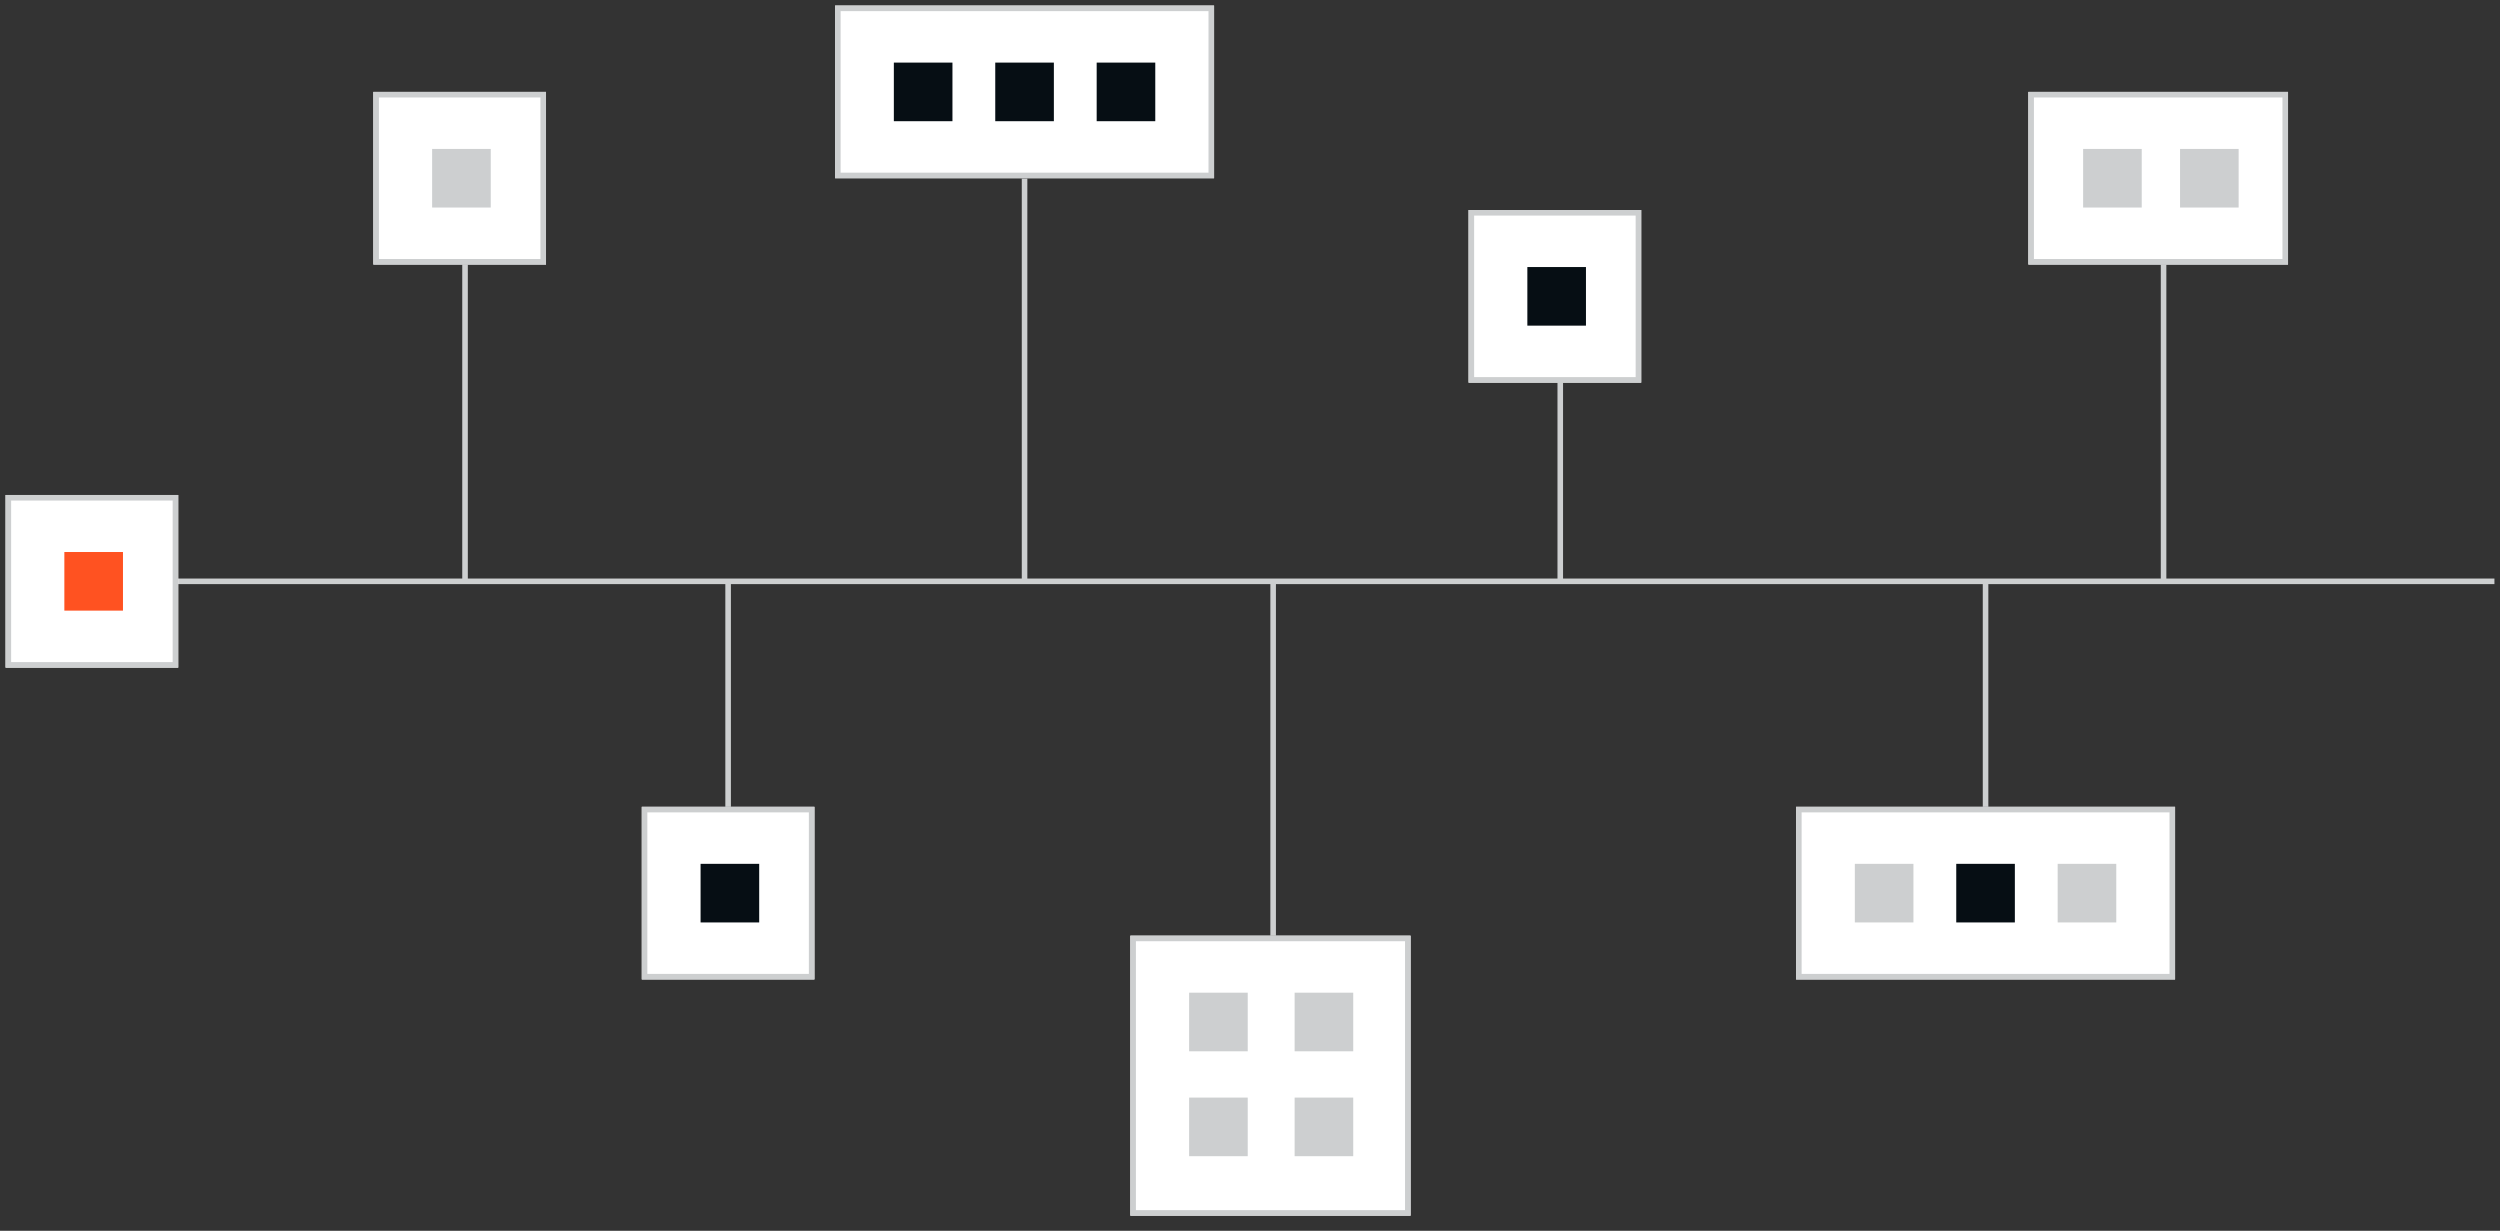 <svg width="260" height="128" viewBox="0 0 260 128" fill="none" xmlns="http://www.w3.org/2000/svg">
<rect x="0" y="0" width="260" height="128" fill="#333333" stroke="none"/>
<mask id="mask0_611_1260" style="mask-type:luminance" maskUnits="userSpaceOnUse" x="0" y="0" width="260" height="128">
<path d="M260 0H0V127.394H260V0Z" fill="white"/>
</mask>
<g mask="url(#mask0_611_1260)">
<path d="M259.421 60.458H9.561" stroke="#CDCFD0" stroke-width="0.579"/>
<path d="M48.364 60.458V27.516" stroke="#CDCFD0" stroke-width="0.579"/>
<path d="M225.011 60.458V27.516" stroke="#CDCFD0" stroke-width="0.579"/>
<path d="M162.268 60.457V39.798" stroke="#CDCFD0" stroke-width="0.579"/>
<path d="M106.554 60.458V18.582" stroke="#CDCFD0" stroke-width="0.579"/>
<path d="M206.498 60.457V83.908" stroke="#CDCFD0" stroke-width="0.579"/>
<path d="M75.724 83.908V60.458" stroke="#CDCFD0" stroke-width="0.579"/>
<path d="M132.407 97.308V60.458" stroke="#CDCFD0" stroke-width="0.579"/>
<path d="M0.579 69.436H18.536L18.536 51.478H0.579L0.579 69.436Z" fill="white"/>
<path d="M0.868 69.146H18.246L18.246 51.768H0.868L0.868 69.146Z" stroke="#CDCFD0" stroke-width="0.579"/>
<path d="M38.828 27.515L56.785 27.515V9.558L38.828 9.558V27.515Z" fill="white"/>
<path d="M39.117 27.226L56.495 27.226V9.847L39.117 9.847V27.226Z" stroke="#CDCFD0" stroke-width="0.579"/>
<path d="M210.95 27.515L237.955 27.515V9.558L210.95 9.558V27.515Z" fill="white"/>
<path d="M211.239 27.226L237.665 27.226V9.847L211.239 9.847V27.226Z" stroke="#CDCFD0" stroke-width="0.579"/>
<path d="M152.73 39.798H170.688V21.841L152.73 21.841V39.798Z" fill="white"/>
<path d="M153.02 39.508H170.398V22.13L153.02 22.13V39.508Z" stroke="#CDCFD0" stroke-width="0.579"/>
<path d="M86.845 18.536L126.263 18.536V0.579L86.845 0.579V18.536Z" fill="white"/>
<path d="M87.135 18.247L125.974 18.247V0.868L87.135 0.868V18.247Z" stroke="#CDCFD0" stroke-width="0.579"/>
<path d="M226.207 83.908H186.789V101.865H226.207V83.908Z" fill="white"/>
<path d="M225.917 84.197H187.078V101.576H225.917V84.197Z" stroke="#CDCFD0" stroke-width="0.579"/>
<path d="M66.745 101.865H84.702V83.907H66.745V101.865Z" fill="white"/>
<path d="M67.034 101.575H84.412V84.197H67.034V101.575Z" stroke="#CDCFD0" stroke-width="0.579"/>
<path d="M117.555 126.433H146.701V97.308H117.555V126.433Z" fill="white"/>
<path d="M117.845 126.143H146.412V97.597H117.845V126.143Z" stroke="#CDCFD0" stroke-width="0.579"/>
<path d="M6.693 57.409V63.505H12.789V57.409H6.693Z" fill="#FF5221"/>
<path d="M44.942 15.489V21.584H51.038V15.489H44.942Z" fill="#CDCFD0"/>
<path d="M226.724 15.489V21.584H232.819V15.489H226.724Z" fill="#CDCFD0"/>
<path d="M216.645 15.489V21.584H222.74V15.489H216.645Z" fill="#CDCFD0"/>
<path d="M158.845 27.772V33.867H164.94V27.772H158.845Z" fill="#060E14"/>
<path d="M92.96 6.51V12.605H99.055V6.51H92.96Z" fill="#060E14"/>
<path d="M220.092 95.934V89.839H213.997V95.934H220.092Z" fill="#CDCFD0"/>
<path d="M103.507 6.51V12.605H109.602V6.51H103.507Z" fill="#060E14"/>
<path d="M209.545 95.934V89.839H203.45V95.934H209.545Z" fill="#060E14"/>
<path d="M114.054 6.51V12.605H120.149V6.51H114.054Z" fill="#060E14"/>
<path d="M198.998 95.934V89.839H192.903V95.934H198.998Z" fill="#CDCFD0"/>
<path d="M72.86 89.839V95.934H78.956V89.839H72.86Z" fill="#060E14"/>
<path d="M123.669 103.239V109.335H129.764V103.239H123.669Z" fill="#CDCFD0"/>
<path d="M123.669 114.149V120.244H129.764V114.149H123.669Z" fill="#CDCFD0"/>
<path d="M134.641 103.239V109.335H140.736V103.239H134.641Z" fill="#CDCFD0"/>
<path d="M134.641 114.149V120.244H140.736V114.149H134.641Z" fill="#CDCFD0"/>
</g>
</svg>
